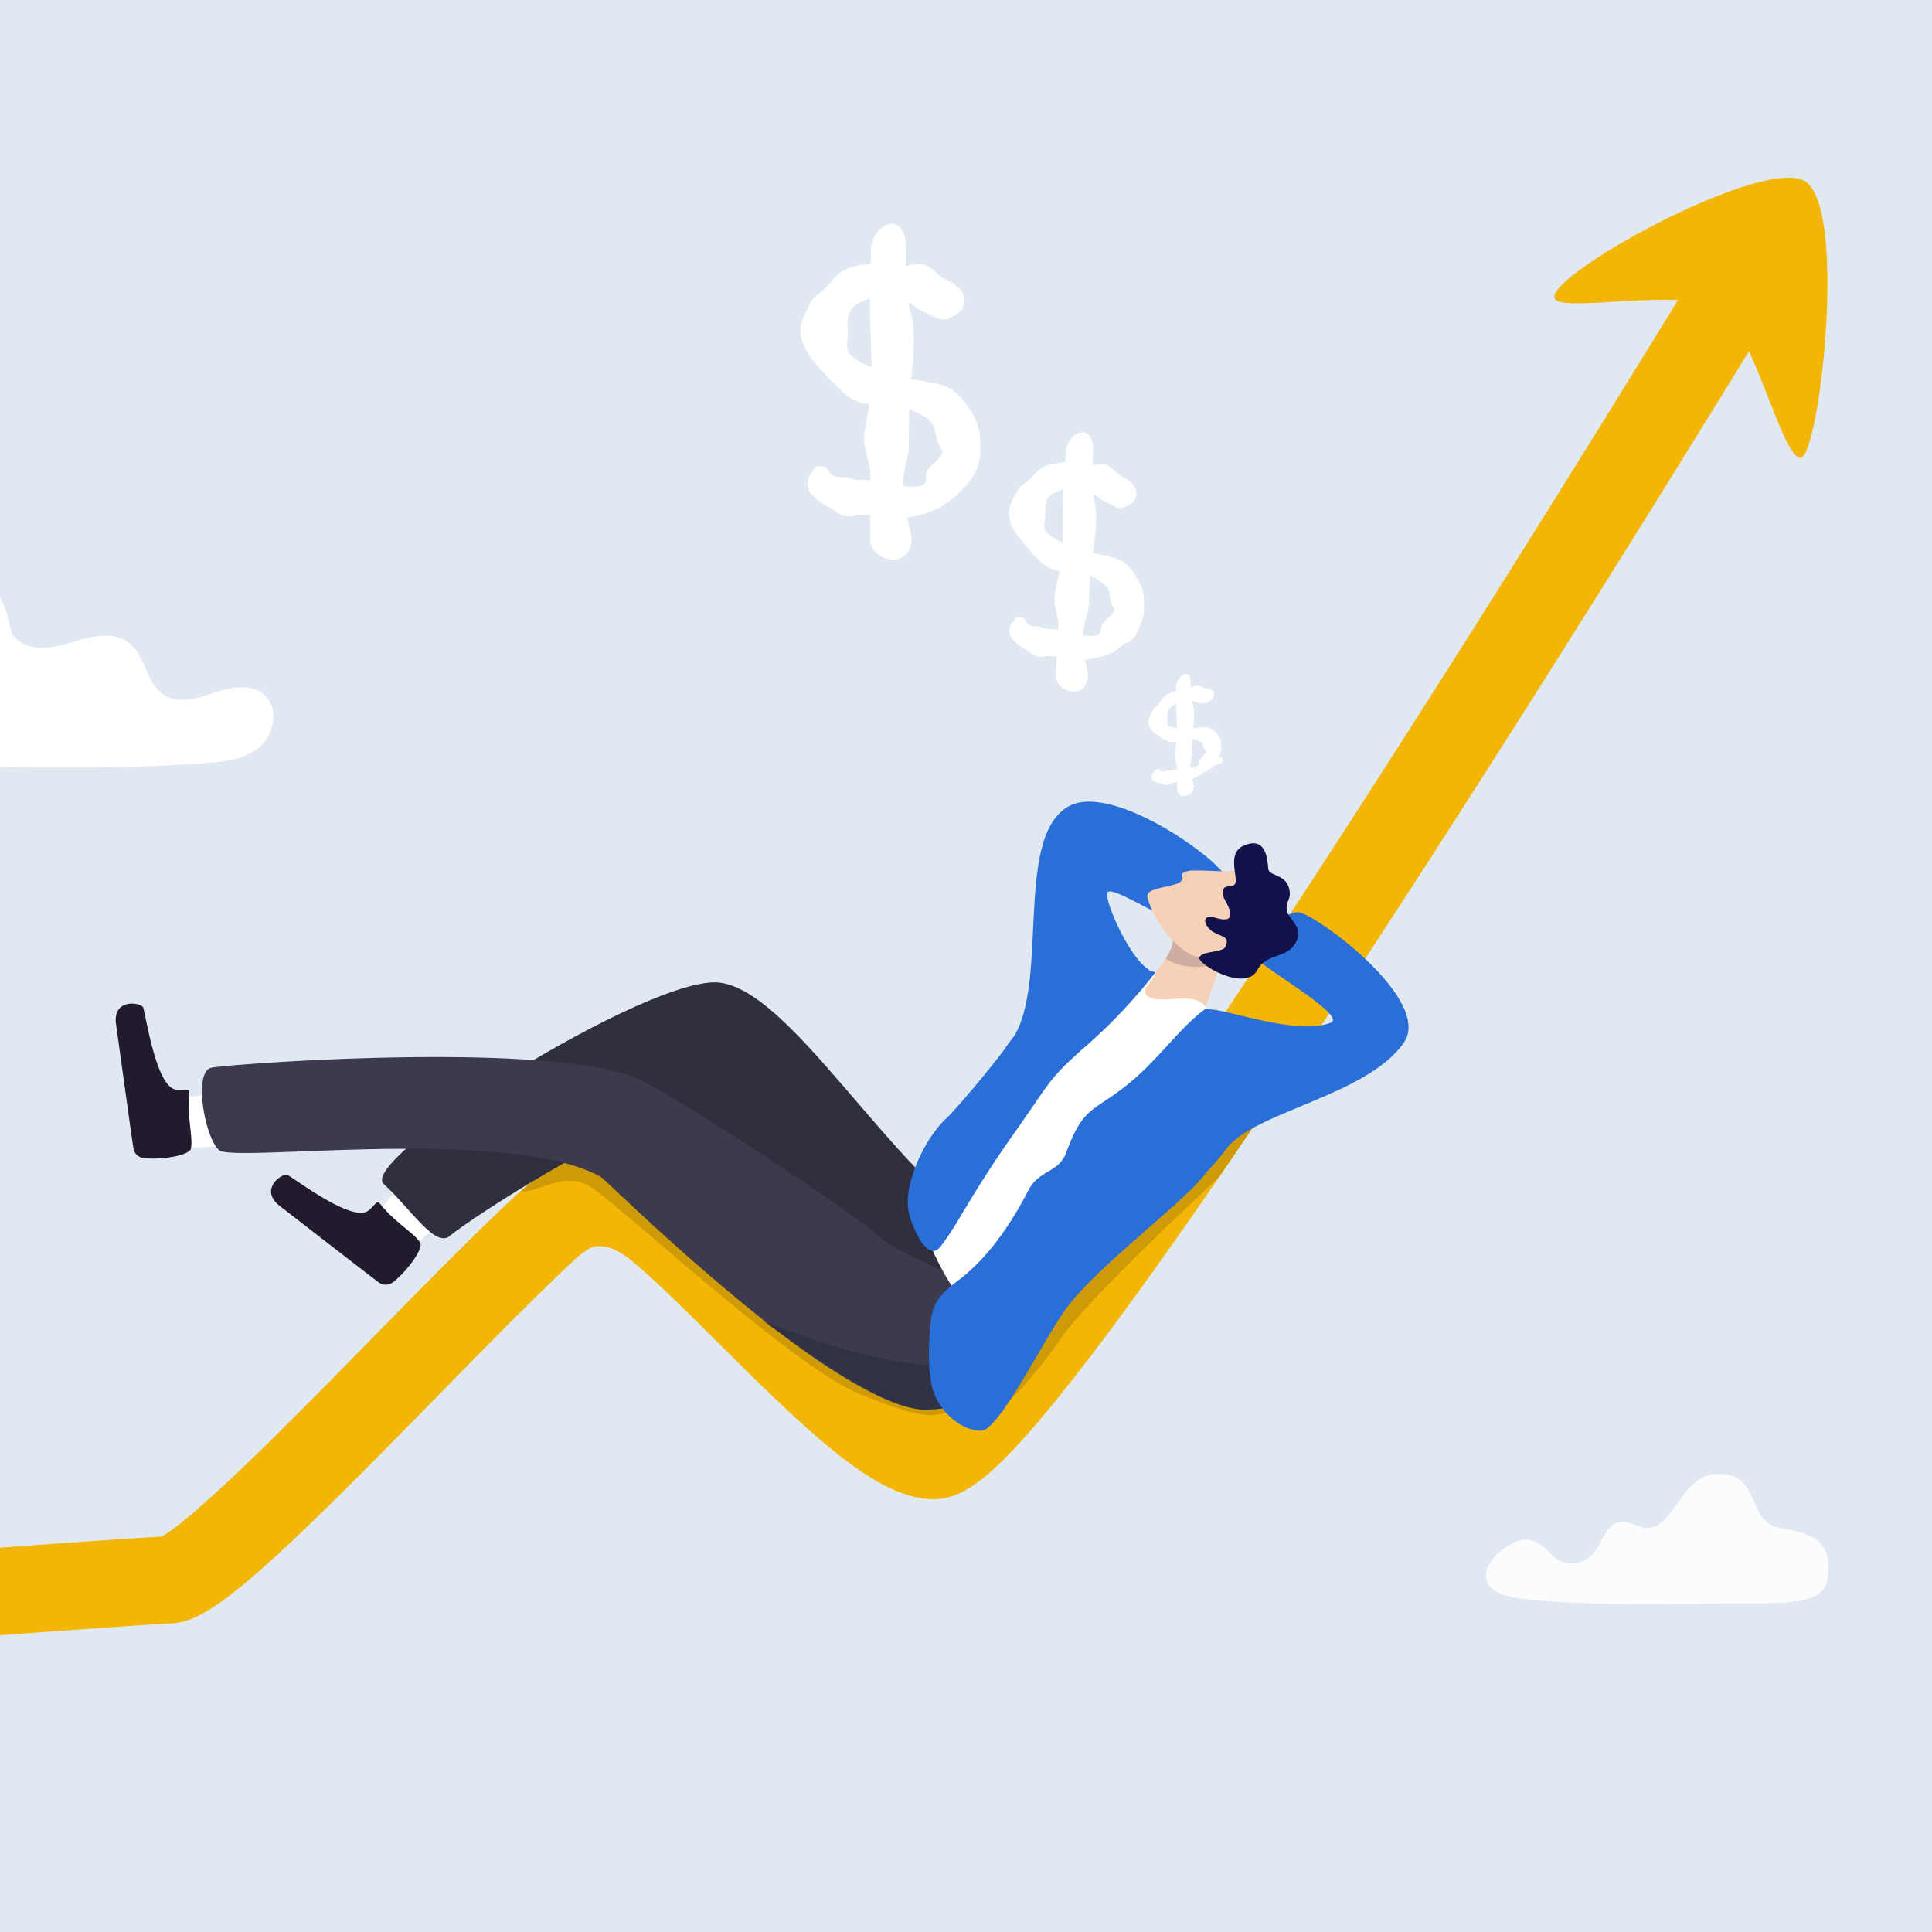 <svg xmlns="http://www.w3.org/2000/svg" xmlns:xlink="http://www.w3.org/1999/xlink" width="475" height="475" viewBox="0 0 475 475">
  <rect x="0" y="0" width="475" height="475" fill="#808080" stroke="none"/>
  <defs>
    <clipPath id="clip-path">
      <rect id="長方形_3988" data-name="長方形 3988" width="475" height="475" transform="translate(4254 -14216)" fill="#fff"/>
    </clipPath>
    <clipPath id="clip-path-2">
      <rect id="長方形_3987" data-name="長方形 3987" width="1021.438" height="680.958" fill="none"/>
    </clipPath>
  </defs>
  <g id="マスクグループ_4119" data-name="マスクグループ 4119" transform="translate(-4254 14216)" clip-path="url(#clip-path)">
    <g id="グループ_5152" data-name="グループ 5152" transform="translate(3912.284 -14292.044)">
      <g id="グループ_5151" data-name="グループ 5151" transform="translate(0 0)" clip-path="url(#clip-path-2)">
        <path id="パス_6314" data-name="パス 6314" d="M0,0H1021.443V680.962H0Z" fill="#e0e9f2"/>
        <g id="グループ_5140" data-name="グループ 5140" transform="translate(-51.442 135.834)">
          <path id="パス_6284" data-name="パス 6284" d="M-140.371,899.565a10.728,10.728,0,0,1-10.505-8.624,10.725,10.725,0,0,1,8.413-12.62c68.837-13.767,180.7-37.516,189.384-42.419s19.739-28.926,35.137-49.693c38.833-52.373,49.9-57.6,57.225-58.4,12.077-1.306,122.706-9.838,142.526-10.861,1.6-.893,6.6-4.258,19.5-16.555,10.1-9.622,21.984-21.747,33.48-33.472,37.389-38.137,44.669-44.517,51.93-45.507,11.958-1.632,24.493,10.226,47.452,33.093,8.043,8.01,16.359,16.293,23.7,22.526,6.814,5.789,10.654,7.971,12.547,8.792,3.476-2.767,13.437-12.605,38.147-47.188,17.355-24.289,39.356-57.045,65.391-97.357,44.415-68.77,85.665-136.51,86.076-137.187a10.725,10.725,0,0,1,18.324,11.15c-.439.721-44.431,72.965-90.6,144.194-27.172,41.922-49.793,75.328-67.233,99.29-10.491,14.415-19.262,25.609-26.069,33.273-10.376,11.682-16.7,15.946-23.274,15.75-13.412-.406-28.646-14.645-52.143-38.047-7.1-7.066-13.8-13.742-19.706-18.937-4.966-4.367-7.277-5.172-10.166-5.234-2.6-.057-5.3,2.741-12.384,9.6-7.692,7.444-16.911,16.848-26.672,26.8-12.57,12.822-25.568,26.08-36.457,36.31-17.627,16.562-24.018,19.831-29.645,20.07-14.442.612-126.219,9.206-141.612,10.734-2.124,1.179-12.721,8.673-45.094,52.621-18.442,25.036-34.739,49.4-34.9,49.639a10.725,10.725,0,0,1-6.408,4.469c-1.159.279-116.813,28.081-194.246,43.568A10.784,10.784,0,0,1-140.371,899.565ZM142.736,748.884h0Zm138.538-31.663h0ZM469.011,686.8h0Zm2.9-.478h0Z" transform="translate(151.087 -398.947)" fill="#f3b506"/>
        </g>
        <path id="パス_6285" data-name="パス 6285" d="M1379.514,1049.354c4.755,0,10.265-4.793,16.38-1.736s49.782,44.421,66.953,51.4c16.984,6.907,17.625,5.208,22.041,4.529,1.507-.232,5.621,5.266,8.454,3.095,5.468-4.192,14.317-14.193,18.568-20.682,6.454-9.85,39.4-40.307,39.4-40.307l9.662-14.191-70.5,26.683-39.4,2.038-55.932-25.173Z" transform="translate(-909.816 -680.271)" fill="#0a0a0a" opacity="0.16"/>
        <path id="パス_6286" data-name="パス 6286" d="M2188.052,352.814c10.019,7.988,2.944,68.406-1.633,67.745s-11.729-31.533-19.473-36.48c-9-5.748-39.9,1.162-40.917-2.87C2124.524,375.224,2178.845,345.473,2188.052,352.814Z" transform="translate(-1402.137 -231.924)" fill="#f3b506"/>
        <g id="グループ_5144" data-name="グループ 5144" transform="translate(370.167 273.141)">
          <g id="グループ_5141" data-name="グループ 5141" transform="translate(38.197 44.427)">
            <path id="パス_6287" data-name="パス 6287" d="M1273.346,1073.4c2.829-4.08,11.194-13.4,11.194-13.4l10.314,8.113L1282.162,1082l-10.478-1.04Z" transform="translate(-1247.064 -1016.657)" fill="#fff"/>
            <path id="パス_6288" data-name="パス 6288" d="M1226.216,1078.823c-.883-1.1-1.236.284-2.911,1.609-3.836,3.035-17.558-7.475-19.878-8.738-1.2-.652-7.2,3.528-1.9,7.617,4.584,3.536,19.226,14.915,24.267,18.752a2.913,2.913,0,0,0,3.561-.015c3.718-2.921,7.843-8.734,6.541-9.938C1234.316,1085.794,1229.9,1083.42,1226.216,1078.823Z" transform="translate(-1199.375 -1024.326)" fill="#211b2d"/>
            <path id="パス_6289" data-name="パス 6289" d="M1441.142,999.311c-28.943-5.533-58.021-63.858-78.57-66.531-16.929-2.2-89.3,43.425-82.66,49.5s12.767,16.02,16.39,12.655,55.138-37.4,60.76-27.646,35.869,46.085,40.307,48.388S1441.142,999.311,1441.142,999.311Z" transform="translate(-1252.208 -932.704)" fill="#3b3b4d"/>
            <path id="パス_6290" data-name="パス 6290" d="M1441.142,999.311c-28.943-5.533-58.021-63.858-78.57-66.531-16.929-2.2-89.3,43.425-82.66,49.5s12.767,16.02,16.39,12.655,55.138-37.4,60.76-27.646,35.869,46.085,40.307,48.388S1441.142,999.311,1441.142,999.311Z" transform="translate(-1252.208 -932.704)" fill="#0a0a0a" opacity="0.24"/>
          </g>
          <g id="グループ_5142" data-name="グループ 5142" transform="translate(0 49.643)">
            <path id="パス_6291" data-name="パス 6291" d="M1121.967,1012.935c4.875-.941,17.375-1.764,17.375-1.764l1.707,13.011-18.785,1.065-6.767-8.068Z" transform="translate(-1105.858 -989.67)" fill="#fff"/>
            <path id="パス_6292" data-name="パス 6292" d="M1105.27,970.068c.139-1.406-1.082-.661-3.207-.884-4.864-.51-7.333-17.617-8.11-20.141-.4-1.3-7.614-2.507-6.68,4.122.808,5.733,3.327,24.105,4.251,30.372a2.912,2.912,0,0,0,2.558,2.479c4.7.509,11.714-.765,11.624-2.537C1106.191,980.716,1104.69,975.929,1105.27,970.068Z" transform="translate(-1087.189 -948.022)" fill="#211b2d"/>
          </g>
          <path id="パス_6293" data-name="パス 6293" d="M1153.679,1009.52c3.569,3.122,70.864-6.042,93.706,6.484,1.261.692,17.389,17.1,39.741,34.986,15.644,12.516,31.681,22.349,40.116,22.305,7.729-.039,13.2-2.348,17.136-5.591a26.792,26.792,0,0,0,6.726-8.616,70.243,70.243,0,0,0,3.984-10.651s-9.281-3.37-18.9-7.381c-8.394-3.5-17.043-7.5-20.009-10.172-6.368-5.737-45.557-31.759-58.265-38.318-20.037-10.342-101.631-4.25-106.124-3.324S1150.11,1006.4,1153.679,1009.52Z" transform="translate(-1128.266 -923.835)" fill="#3b3b4d"/>
          <path id="パス_6294" data-name="パス 6294" d="M1826.931,928.473l-15.378-6.111s-2.362-9.571,1.168-10.2c3.144-.562,5.891-2.966,7.893-5.43a24.617,24.617,0,0,0,1.957-2.747c.181-.291.349-.573.5-.842a15.405,15.405,0,0,0,.768-1.534c.642-1.511.287-1.889.272-1.9l1.055.249,5.193,1.211.95-.543,3.137-1.788,1.3-.744a17.453,17.453,0,0,1,.276,2.167,22.043,22.043,0,0,1-.17,4.858,17.233,17.233,0,0,1-1.013,3.821C1832.928,913.767,1830.021,923.656,1826.931,928.473Z" transform="translate(-1564.41 -865.446)" fill="#f6d0b7"/>
          <path id="パス_6295" data-name="パス 6295" d="M1858.694,906.552c-3.5,1.3-9.587,1.572-13.282-1.13.181-.291.349-.573.5-.842a15.437,15.437,0,0,0,.768-1.534c.642-1.511.287-1.889.271-1.9l1.055.249,5.192,1.211.95-.543,3.137-1.788c.518.46,1.063.95,1.579,1.424a16.694,16.694,0,0,1,2.525,2.557C1861.388,905.111,1860.325,905.943,1858.694,906.552Z" transform="translate(-1587.251 -866.886)" fill="#191939" opacity="0.18"/>
          <path id="パス_6296" data-name="パス 6296" d="M1553.765,1176.675c16.367,11.554,31.681,22.009,40.116,21.965,7.729-.039,13.2-2.348,17.136-5.591a10.947,10.947,0,0,0,4.313-3.331c2.6-2.915,4.744-5.328,6.5-7.544a27.938,27.938,0,0,1-4.084,2.26,40.387,40.387,0,0,1-12.719,3.2C1588.178,1189.3,1568.2,1182.548,1553.765,1176.675Z" transform="translate(-1394.905 -1049.18)" fill="#27273d" opacity="0.49"/>
          <path id="パス_6297" data-name="パス 6297" d="M1736.819,933.521c-2.853-4.469-11.1-.367-14.43-2.869-2.018-1.518,2.077-4.061,1.992-5.754a6.087,6.087,0,0,0-3.643-.1c-31.482,9.49-54.989,54.347-54.989,54.347s.739,17.77,19.067,35.565c11.159,10.836,11.214-10.883,13.306-13.98s37.86-50.327,37.86-50.327S1737.812,943.9,1736.819,933.521Z" transform="translate(-1468.761 -882.909)" fill="#fff"/>
          <path id="パス_6298" data-name="パス 6298" d="M1674.419,1033.467a43.439,43.439,0,0,0,.5,10.276c1.19,6.432,7.246,11.549,12.228,11.549,4.06,0,13.549-18.846,19.7-28.306,7.054-10.847,27.926-25.874,34.957-34.266,17.244-21.11,14.494-32.742.705-41.295-6.377,4.479-11.8,12.774-19.579,18.931-8.5,6.721-10.631,5.17-14.9,16.641-1.822,4.9-6.655,4.141-9.254,9.179-4.6,8.926-10.511,17.357-18.054,22.756-.1.082-.206.162-.305.244C1674.552,1023.879,1674.875,1026.459,1674.419,1033.467Z" transform="translate(-1474.394 -900.624)" fill="#2a6fd7"/>
          <path id="パス_6299" data-name="パス 6299" d="M1683.889,940.394c-2.7,4.044-12.919,16.218-15.2,18.283-5.173,4.684-10.806,16.2-9.274,23.234.795,3.653,4.6,12.47,7.79,8.351,4.54-5.858,7.224-12.466,17.9-27.581,10.161-14.385,8.412-13.443,19.4-23.078a133.6,133.6,0,0,0,15.534-16.731C1702.829,915.8,1685.4,938.135,1683.889,940.394Z" transform="translate(-1464.416 -880.882)" fill="#2a6fd7"/>
          <path id="パス_6300" data-name="パス 6300" d="M1889.987,909.225c4.636-1.814-21.581-16.225-18.117-16.333,2.015-.063,4.215-10.925,10.123-10.813,3.833.073,33.371,21.582,25.936,32.14-9.166,13.017-36.741,16.9-43.536,25.94-23.688,31.523-8.127-34.053-4.634-34.216C1864.341,905.729,1881.516,912.539,1889.987,909.225Z" transform="translate(-1591.274 -854.888)" fill="#2a6fd7"/>
          <path id="パス_6301" data-name="パス 6301" d="M1754.77,824.43c2.033-1.524,19.566,10.761,19.883,7.31.184-2.008,9.3-4.153,9.543-10.057.158-3.83-28.385-24.913-39.373-18.128-13.546,8.365-3.725,45.971-14.488,58.3-6.818,7.81,37.288-16.489,34.384-18.437C1759.537,839.941,1753.52,825.367,1754.77,824.43Z" transform="translate(-1510.883 -802.22)" fill="#2a6fd7"/>
          <g id="グループ_5143" data-name="グループ 5143" transform="translate(253.62 10.234)">
            <path id="パス_6302" data-name="パス 6302" d="M1853.863,851.762c-4.427.922-14.082-1.3-13.205,1.617s-9.355,1.939-8.534,5.075c1.99,7.6,9.324,14.841,13.247,14.738s13.912-3.639,13.912-3.639Z" transform="translate(-1832.077 -845.128)" fill="#f6d0b7"/>
            <path id="パス_6303" data-name="パス 6303" d="M1876.736,847.893c-.983-2.289-1.567-2.2-1.257-4.1s3.457.294,3.047-2.959-1.231-6.713,2.22-8.089c5-1.991,5.548,2.8,5.79,5.783.156,1.923,4.22,1.2,5.127,4.871.711,2.876-1.043,3.035-.522,5.628.314,1.566,3.714,3.8,2.585,6.726-2.094,5.426-7.377,2.983-9.921,7.734-2.967,5.541-14.969-1.7-14.217-3.174.877-1.721,5.862-1.046,6.488-2.709.946-2.509-.876-2.247-3.005-3.485-2.274-1.322-3.385-4.677.6-3.493S1877.626,849.966,1876.736,847.893Z" transform="translate(-1856.794 -832.277)" fill="#11114b"/>
          </g>
        </g>
        <path id="パス_6304" data-name="パス 6304" d="M719.589,722.01a166.057,166.057,0,0,1-48.543-2.853c-2.5-.5-5.147-1.191-6.879-3.235-2.623-3.1-1.983-8.429.7-11.441s6.8-3.992,10.631-3.674c2.453.2,4.979.868,7.323.062,2.929-1.007,4.813-4.019,6.73-6.648s4.535-5.246,7.594-4.915c2.292.249,4.138,2.1,6.2,3.232s5.018,1.191,6.132-1.017c2.384-4.726-1.422-17.437,11.429-17.742,18.55-.441,15.826,12.509,18.124,15.189,3.484,4.062,9.487,3.006,14.357,1.489s10.677-2.987,14.548.626c3.357,3.134,3.835,9.016,7.392,11.868,3.787,3.037,9.021,1.244,13.486-.266s10.253-2.163,12.966,2.039c2.274,3.523.765,8.753-2.286,11.447s-7.141,3.431-11.048,3.785C763.07,722.251,739.938,720.169,719.589,722.01Z" transform="translate(-393.947 -456.499)" fill="#fff"/>
        <path id="パス_6305" data-name="パス 6305" d="M2086.291,1303.791c-5.915,0-18.069,12.513-.7,14.518s43.388,1.082,53.916,1.125c17.185.068,21.447-.77,21.311-9.145-.079-4.846-2.273-7.985-11.333-9.256-9.424-1.322-4.609-13.823-16.113-13.444-9.8.323-10.8,16.685-19.764,12.675s-7.088,6.918-13.645,8.923C2092.759,1311.391,2092.2,1303.791,2086.291,1303.791Z" transform="translate(-1369.569 -849.184)" fill="#fff" opacity="0.87"/>
        <g id="グループ_5146" data-name="グループ 5146" transform="translate(624.035 241.721)">
          <path id="パス_6306" data-name="パス 6306" d="M1852.154,712.928c.006.828-.171,3.919.06,7.579.45,7.158-.562,7.075-.535,9.5.008.756.627,2.067.632,2.761.024,3.03.044,5.345.05,5.913.021,1.9,4.077,1.776,4.1-1.137.006-.767-.923-2.33-.922-4.448,0-1.526.571-2.76.561-3.667-.072-6.667.4-6.516.389-9.513-.011-3.611-.8-1.045-.836-7.956C1855.633,708.121,1852.135,710.5,1852.154,712.928Z" transform="translate(-1845.251 -709.939)" fill="#fff"/>
          <g id="グループ_5145" data-name="グループ 5145" transform="translate(0 2.848)">
            <path id="パス_6307" data-name="パス 6307" d="M1842.366,738.788c1.746-.452,3.109-.5,3.016-1.554-.1-1.082,2.073-2.346,1.486-2.938-.8-.809-.365-1.692-1.062-2.124a6.557,6.557,0,0,0-3.281-.668,11.792,11.792,0,0,1-3.685.731c-1.667-.036-2.718-1.1-3.678-1.719s-2.342-1.647-2.358-3.125a7.4,7.4,0,0,1,.954-2.746c.37-.813,1.215-1.314,1.834-2.162a5.863,5.863,0,0,1,2.652-2.308c3.229-1.449,2.179-.333,3.405-.65,1.043-.27,2.285-1.135,3.186-1.215s1.416.619,2.083.716a4.029,4.029,0,0,1,1.554.5,1.039,1.039,0,0,1,.558.878,1.635,1.635,0,0,1-.264.915,2.863,2.863,0,0,1-.7.745c-1.269,1.06-1.774.585-2.859.513s-2.087-1-3.416-.654a8.184,8.184,0,0,0-3.608,1.815c-.867.812-.7,1.623-.693,2.678.009.821-.261,1.531.37,1.885a6.787,6.787,0,0,0,3.143.528l2.392.016c2.065.007,4.08-.894,5.712.637s1.61,2.31,1.628,4.045c.02,1.853-1.33,3.477-2.8,5.01a13.079,13.079,0,0,1-6.316,3.362c-1.2.31-1.91-.071-3.269.563s-1.817.035-2.51-.092a4.114,4.114,0,0,1-1.615-.588,1.147,1.147,0,0,1-.578-.926,1.717,1.717,0,0,1,.4-1.109c.271-.34.14-.68.952-.828s.644.357,1.064.519,1.262-.244,1.823-.19a11.383,11.383,0,0,0,2.03-.322A12.038,12.038,0,0,0,1842.366,738.788Z" transform="translate(-1832.803 -718.304)" fill="#fff"/>
          </g>
          <path id="パス_6308" data-name="パス 6308" d="M1873.4,766.213a.807.807,0,0,0-.874,1.257,1.008,1.008,0,0,1-.167,1.435c-.148.218-.638,1.148.3,1s2.365-1.922,3.2-1.908,1.435-.741,1.041-1.288-1.059-.438-.845-1.186-1.18-1.7-1.534-.878S1874.122,766.518,1873.4,766.213Z" transform="translate(-1858.718 -745.811)" fill="#fff"/>
        </g>
        <g id="グループ_5148" data-name="グループ 5148" transform="translate(589.734 182.319)">
          <path id="パス_6309" data-name="パス 6309" d="M1767.861,540.451c-.078,1.762-.753,8.215-.721,16.134.063,15.485-1.838,14.673-2.055,19.843-.068,1.612.956,4.784.891,6.262-.287,6.451-.5,11.378-.556,12.59-.17,4.051,7.5,6.34,7.863.166.1-1.625-1.486-5.53-1.251-10.027.169-3.241,1.38-5.5,1.462-7.435.6-14.2,1.467-13.588,1.779-19.959.376-7.677-1.4-2.727-.7-17.425C1774.958,532.434,1768.092,535.282,1767.861,540.451Z" transform="translate(-1753.839 -535.475)" fill="#fff"/>
          <g id="グループ_5147" data-name="グループ 5147" transform="translate(0 7.394)">
            <path id="パス_6310" data-name="パス 6310" d="M1748.871,599.654c3.347.14,5.926.9,5.865-1.4-.062-2.358,4.171-3.677,3.129-5.3-1.423-2.222-.5-3.824-1.772-5.18a15.068,15.068,0,0,0-6.123-3.486,19.107,19.107,0,0,1-7.038-.767c-3.143-1.126-5.01-4.042-6.756-5.968s-4.24-4.973-4.108-8.12c.08-1.9,1.314-3.737,2.1-5.232s2.439-2.026,3.7-3.437a7.941,7.941,0,0,1,5.262-3.232c6.255-1.045,4.152.666,6.5.765,2,.084,4.438-.971,6.149-.574s2.6,2.206,3.854,2.833a9.972,9.972,0,0,1,2.88,2.035,3,3,0,0,1,.359,3.994,3.917,3.917,0,0,1-1.4,1.142c-2.512,1.453-3.414.127-5.455-.71s-3.83-3.434-6.378-3.541a11.383,11.383,0,0,0-7.012,1.583c-1.727,1.179-1.509,3-1.6,5.251-.073,1.75-.661,3.088.492,4.237a15.2,15.2,0,0,0,5.877,3.1l4.515,1.541c3.9,1.316,7.8.671,10.714,4.949s2.785,5.919,2.63,9.616c-.166,3.947-2.894,6.546-5.845,8.874s-7.049,3.383-12.3,3.162c-2.3-.1-3.6-1.352-6.233-.862s-3.434-1.07-4.73-1.775a10.462,10.462,0,0,1-2.984-2.265,3.409,3.409,0,0,1-.99-2.332,3.052,3.052,0,0,1,.876-2.1c.549-.552.339-1.356,1.888-1.16s1.177,1.164,1.952,1.771,2.409.277,3.462.745c1.464.65,2.582.24,3.869.594A22.212,22.212,0,0,0,1748.871,599.654Z" transform="translate(-1732.062 -557.191)" fill="#fff"/>
          </g>
          <path id="パス_6311" data-name="パス 6311" d="M1805.267,667.185c-.961-.8-2.767.115-1.789,2.119s-.169,2.574-.473,2.943-1.33,2.037.464,2.319,1.545-2.939,3.115-2.385,4.207-2.658,3.523-4.068-.236.738.25-.715-2.042-4.359-2.8-2.831S1806.6,668.289,1805.267,667.185Z" transform="translate(-1778.476 -620.329)" fill="#fff"/>
        </g>
        <g id="グループ_5150" data-name="グループ 5150" transform="translate(538.513 131.063)">
          <path id="パス_6312" data-name="パス 6312" d="M1629.323,391.59c-.006,2.282-.528,10.657-.057,20.891.922,20.009-1.58,19.063-1.58,25.755,0,2.086,1.5,6.131,1.491,8.045-.021,8.353-.035,14.733-.035,16.3,0,5.245,10.041,7.786,10.172-.212.034-2.106-2.221-7.067-2.162-12.89.043-4.2,1.486-7.187,1.486-9.688,0-18.389,1.16-17.64,1.217-25.891.069-9.941-1.96-3.447-1.854-22.481C1638.061,380.843,1629.342,384.9,1629.323,391.59Z" transform="translate(-1612.004 -384.934)" fill="#fff"/>
          <g id="グループ_5149" data-name="グループ 5149" transform="translate(0 9.76)">
            <path id="パス_6313" data-name="パス 6313" d="M1604.981,468.345c4.333,0,7.707.843,7.5-2.129-.208-3.044,5.191-4.978,3.756-7.024-1.961-2.794-.858-4.915-2.572-6.6s-4.415-3.071-8.1-4.172a24.72,24.72,0,0,1-9.138-.61c-4.124-1.284-6.694-4.952-9.055-7.346s-5.749-6.2-5.749-10.272c0-2.458,1.5-4.9,2.433-6.875s3.042-2.75,4.6-4.643c1.4-1.71,2.772-3.651,6.625-4.462,8.027-1.69,5.4.635,8.444.635,2.587,0,5.684-1.5,7.916-1.076s3.485,2.71,5.134,3.453a12.907,12.907,0,0,1,3.833,2.474,3.874,3.874,0,0,1,.68,5.143,5.066,5.066,0,0,1-1.747,1.552c-3.168,2.015-4.4.349-7.089-.622s-5.136-4.23-8.435-4.23q-5.726,0-8.976,2.426c-2.168,1.618-1.787,3.963-1.787,6.874,0,2.265-.687,4.027.865,5.449s4.14,2.653,7.763,3.687l5.919,1.746c5.109,1.489,10.119.445,14.115,5.815s3.921,7.5,3.921,12.285c0,5.111-3.385,8.617-7.073,11.786s-8.927,4.754-15.718,4.754c-2.976,0-4.723-1.552-8.1-.776s-4.5-1.2-6.209-2.038a13.529,13.529,0,0,1-3.979-2.765,4.41,4.41,0,0,1-1.406-2.959,3.95,3.95,0,0,1,1.019-2.765c.679-.743.365-1.771,2.378-1.6s1.583,1.441,2.619,2.183,3.128.227,4.515.775c1.927.76,3.349.169,5.032.558S1602.975,468.345,1604.981,468.345Z" transform="translate(-1581.625 -413.599)" fill="#fff"/>
          </g>
        </g>
      </g>
    </g>
  </g>
</svg>
